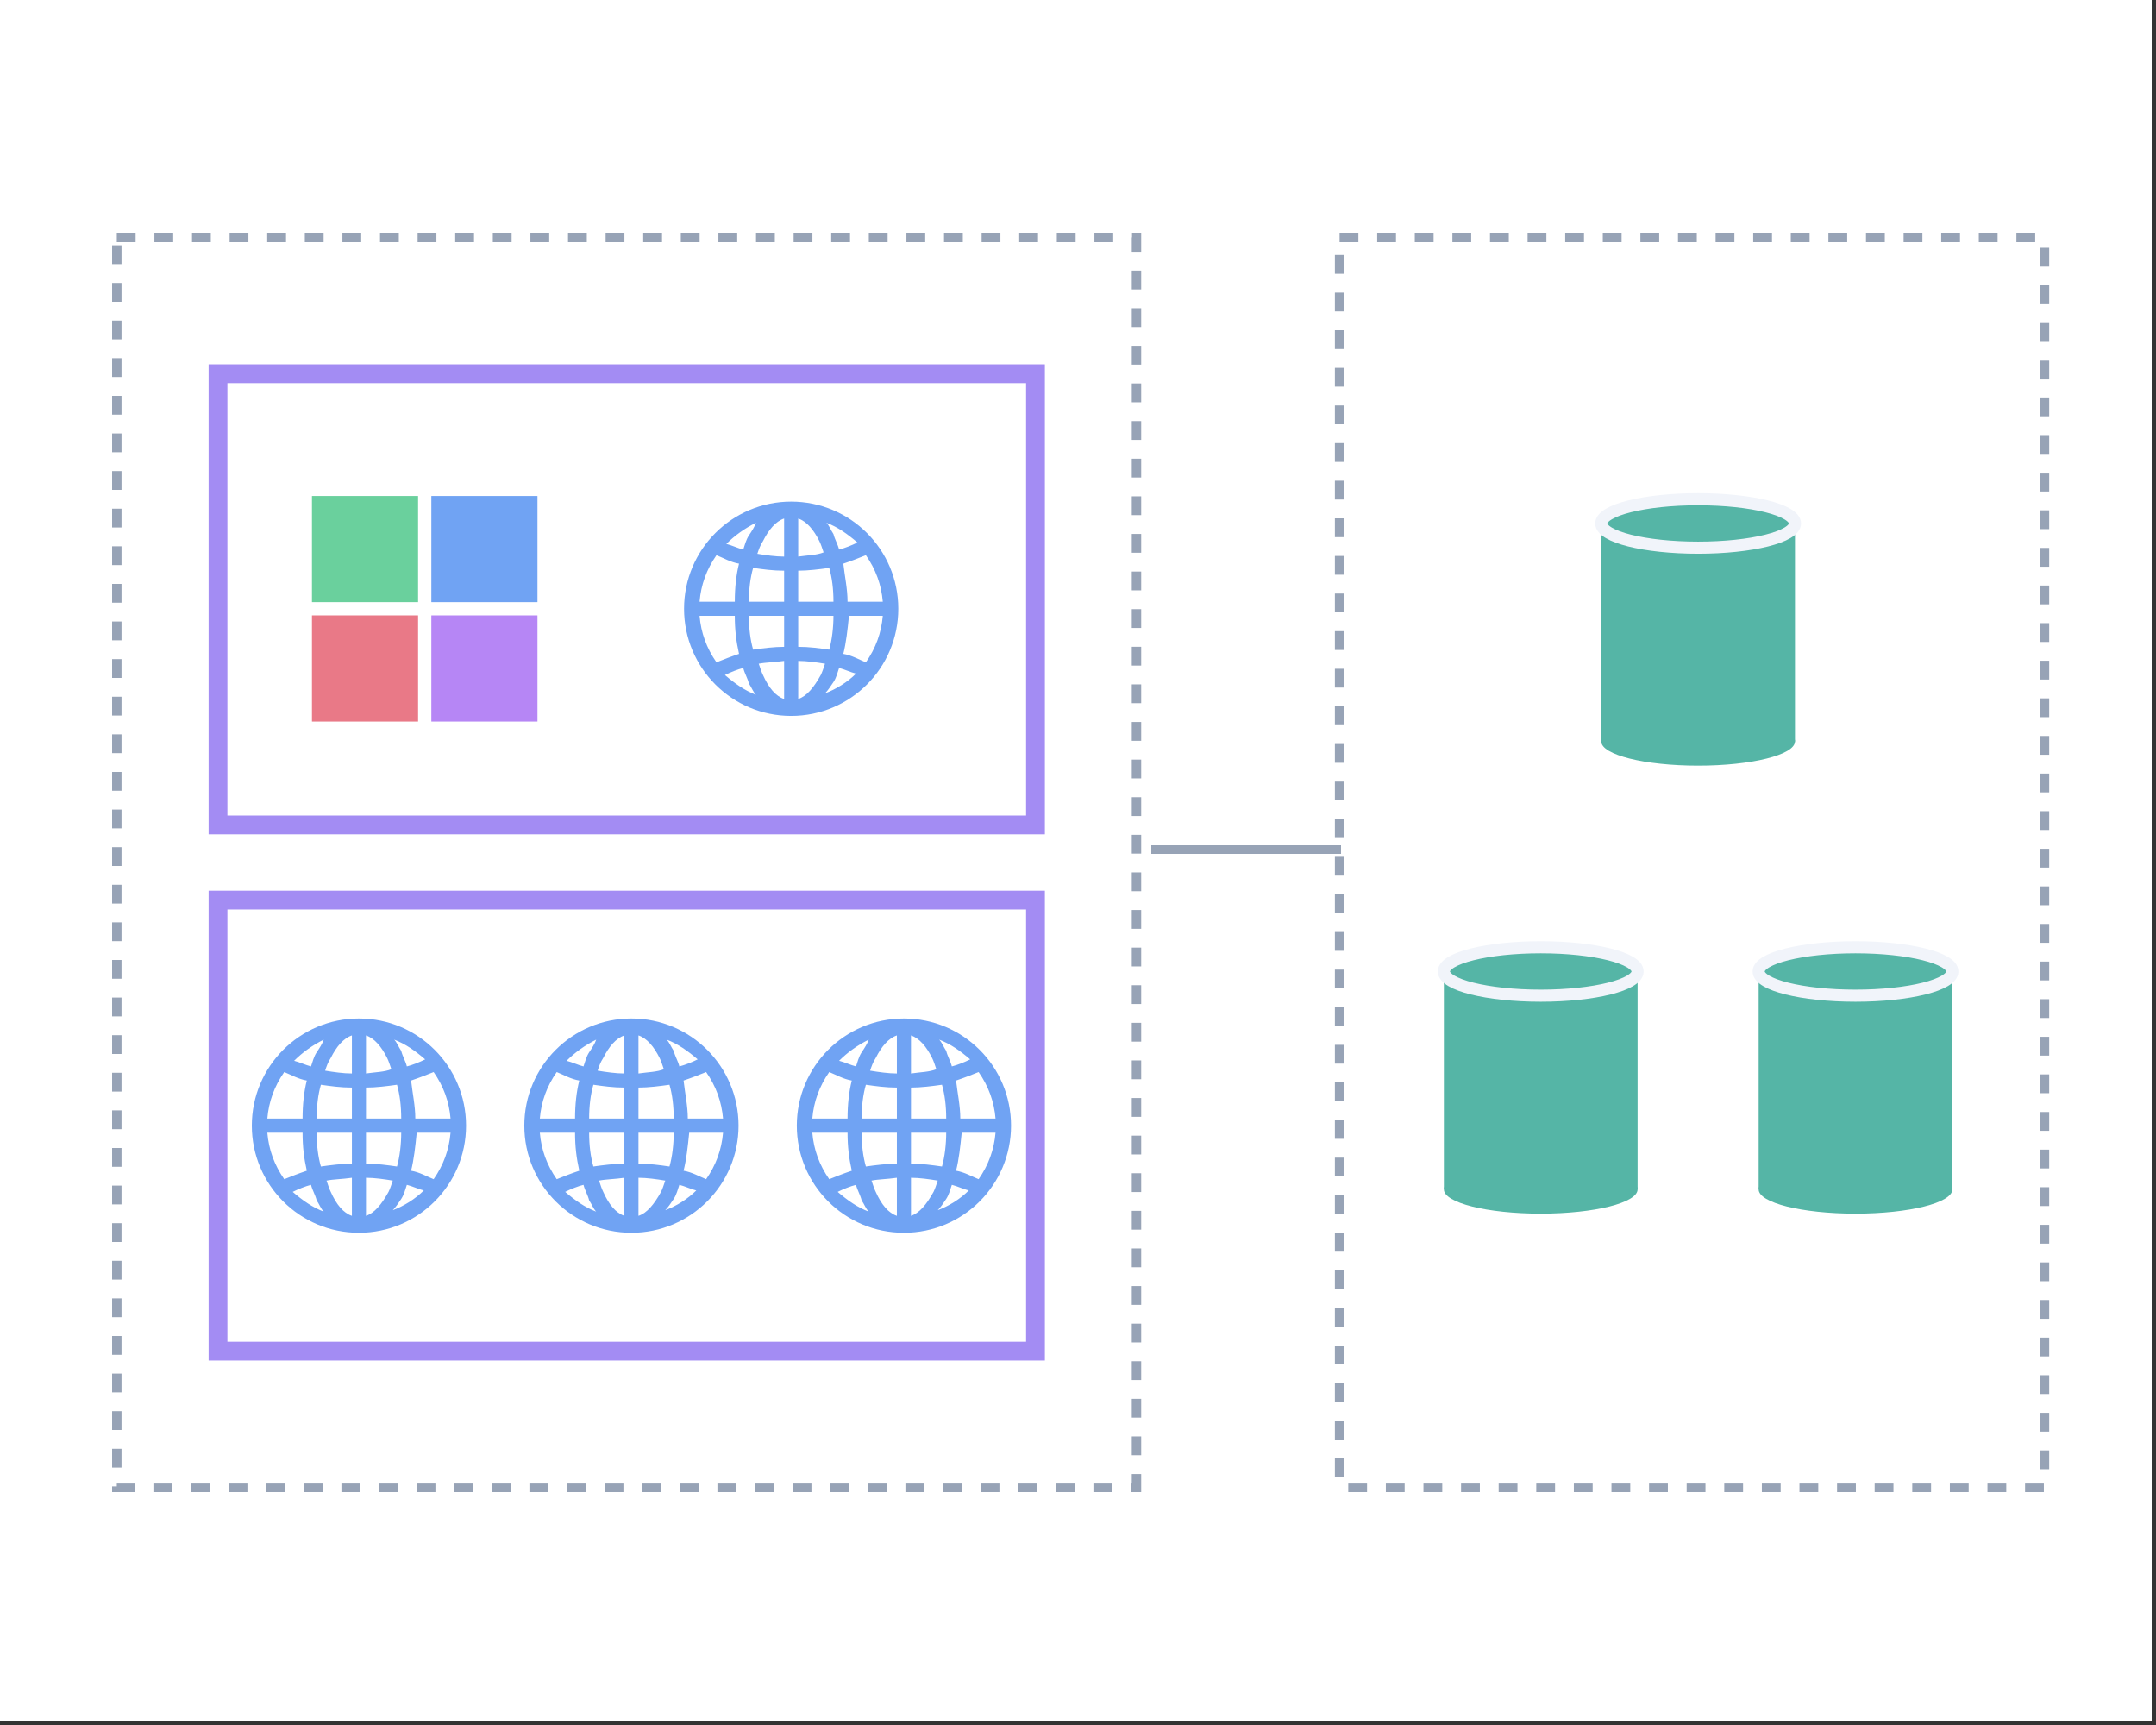 <svg width="250" height="200" viewBox="0 0 250 200" fill="none" xmlns="http://www.w3.org/2000/svg">
<rect x="0" y="0" width="250" height="200" fill="#333333" stroke="none"/>
<rect width="249.5" height="199.5" fill="white"/>
<rect x="25.279" y="43.343" width="94.791" height="52.298" stroke="#A38CF3" stroke-width="2.179"/>
<rect x="25.279" y="104.358" width="94.791" height="52.298" stroke="#A38CF3" stroke-width="2.179"/>
<rect x="13.545" y="27.545" width="118.237" height="144.91" stroke="#97A3B6" stroke-width="1.09" stroke-dasharray="2.18 2.18"/>
<rect x="36.173" y="57.508" width="12.306" height="12.306" fill="#6AD09D"/>
<rect x="50.017" y="57.508" width="12.306" height="12.306" fill="#70A3F3"/>
<rect x="36.173" y="71.351" width="12.306" height="12.306" fill="#E97987"/>
<rect x="50.017" y="71.351" width="12.306" height="12.306" fill="#B686F5"/>
<g clip-path="url(#clip0_5847_2151)">
<path d="M91.741 58.161C84.877 58.161 79.32 63.718 79.32 70.582C79.32 77.446 84.877 83.003 91.741 83.003C98.605 83.003 104.162 77.446 104.162 70.582C104.162 63.718 98.605 58.161 91.741 58.161ZM96.644 79.081C96.971 78.59 97.135 77.936 97.298 77.446C97.952 77.61 98.605 77.936 99.259 78.1C98.278 79.081 96.971 79.898 95.664 80.388C95.99 80.061 96.317 79.571 96.644 79.081ZM96.644 69.765H92.558V66.169C93.702 66.169 95.01 66.006 96.154 65.843C96.481 66.987 96.644 68.294 96.644 69.765ZM97.298 63.718C97.135 63.064 96.808 62.574 96.644 61.92C96.317 61.43 96.154 60.94 95.827 60.613C97.135 61.103 98.278 61.92 99.423 62.901C98.769 63.228 97.952 63.554 97.298 63.718ZM92.558 64.535V60.122C93.539 60.449 94.356 61.43 95.01 62.737C95.173 63.064 95.337 63.554 95.5 64.045C94.683 64.372 93.702 64.372 92.558 64.535ZM92.558 74.995V71.399H96.644C96.644 72.707 96.481 74.177 96.154 75.322C95.01 75.158 93.866 74.995 92.558 74.995ZM92.558 81.042V76.629C93.539 76.629 94.683 76.793 95.664 76.956C95.5 77.446 95.337 77.936 95.173 78.263C94.356 79.734 93.539 80.715 92.558 81.042ZM102.364 71.399C102.201 73.36 101.547 75.158 100.403 76.793C99.586 76.466 98.769 75.975 97.788 75.812C98.115 74.504 98.278 73.034 98.442 71.399H102.364ZM102.364 69.765H98.278C98.278 68.294 97.952 66.823 97.788 65.352C98.769 65.025 99.586 64.698 100.403 64.372C101.547 66.006 102.201 67.804 102.364 69.765ZM85.694 75.812C84.714 76.139 83.896 76.466 83.079 76.793C81.935 75.158 81.281 73.36 81.118 71.399H85.204C85.204 73.034 85.367 74.341 85.694 75.812ZM86.838 71.399H90.924V74.995C89.78 74.995 88.473 75.158 87.329 75.322C87.002 74.177 86.838 72.87 86.838 71.399ZM86.184 77.446C86.348 78.1 86.675 78.59 86.838 79.244C87.165 79.734 87.329 80.225 87.655 80.551C86.348 80.061 85.204 79.244 84.06 78.263C84.714 77.936 85.531 77.61 86.184 77.446ZM84.223 63.064C85.204 62.084 86.348 61.266 87.655 60.613C87.492 61.103 87.165 61.593 86.838 62.084C86.511 62.574 86.348 63.228 86.184 63.718C85.531 63.554 84.877 63.228 84.223 63.064ZM81.118 69.765C81.281 67.804 81.935 66.006 83.079 64.372C83.896 64.698 84.714 65.189 85.694 65.352C85.367 66.66 85.204 68.13 85.204 69.765H81.118ZM90.924 76.629V81.042C89.943 80.715 89.126 79.734 88.473 78.263C88.309 77.936 88.146 77.446 87.982 76.956C88.799 76.793 89.78 76.793 90.924 76.629ZM90.924 66.169V69.765H86.838C86.838 68.294 87.002 66.987 87.329 65.843C88.473 66.006 89.617 66.169 90.924 66.169ZM90.924 60.122V64.535C89.943 64.535 88.799 64.372 87.819 64.208C87.982 63.718 88.146 63.228 88.473 62.737C89.126 61.43 89.943 60.449 90.924 60.122Z" fill="#70A3F3"/>
</g>
<g clip-path="url(#clip1_5847_2151)">
<path d="M41.621 118.087C34.757 118.087 29.2 123.643 29.2 130.508C29.2 137.372 34.757 142.928 41.621 142.928C48.485 142.928 54.042 137.372 54.042 130.508C54.042 123.643 48.485 118.087 41.621 118.087ZM46.524 139.006C46.851 138.516 47.014 137.862 47.178 137.372C47.831 137.535 48.485 137.862 49.139 138.025C48.158 139.006 46.851 139.823 45.544 140.314C45.87 139.987 46.197 139.496 46.524 139.006ZM46.524 129.69H42.438V126.095C43.582 126.095 44.89 125.931 46.034 125.768C46.361 126.912 46.524 128.22 46.524 129.69ZM47.178 123.643C47.014 122.99 46.688 122.499 46.524 121.846C46.197 121.355 46.034 120.865 45.707 120.538C47.014 121.028 48.158 121.846 49.302 122.826C48.649 123.153 47.831 123.48 47.178 123.643ZM42.438 124.461V120.048C43.419 120.375 44.236 121.355 44.89 122.663C45.053 122.99 45.217 123.48 45.38 123.97C44.563 124.297 43.582 124.297 42.438 124.461ZM42.438 134.92V131.325H46.524C46.524 132.632 46.361 134.103 46.034 135.247C44.89 135.084 43.746 134.92 42.438 134.92ZM42.438 140.967V136.555C43.419 136.555 44.563 136.718 45.544 136.881C45.38 137.372 45.217 137.862 45.053 138.189C44.236 139.66 43.419 140.64 42.438 140.967ZM52.244 131.325C52.081 133.286 51.427 135.084 50.283 136.718C49.466 136.391 48.649 135.901 47.668 135.737C47.995 134.43 48.158 132.959 48.322 131.325H52.244ZM52.244 129.69H48.158C48.158 128.22 47.831 126.749 47.668 125.278C48.649 124.951 49.466 124.624 50.283 124.297C51.427 125.931 52.081 127.729 52.244 129.69ZM35.574 135.737C34.593 136.064 33.776 136.391 32.959 136.718C31.815 135.084 31.161 133.286 30.998 131.325H35.084C35.084 132.959 35.247 134.267 35.574 135.737ZM36.718 131.325H40.804V134.92C39.66 134.92 38.352 135.084 37.208 135.247C36.882 134.103 36.718 132.796 36.718 131.325ZM36.064 137.372C36.228 138.025 36.555 138.516 36.718 139.17C37.045 139.66 37.208 140.15 37.535 140.477C36.228 139.987 35.084 139.17 33.94 138.189C34.593 137.862 35.411 137.535 36.064 137.372ZM34.103 122.99C35.084 122.009 36.228 121.192 37.535 120.538C37.372 121.028 37.045 121.519 36.718 122.009C36.391 122.499 36.228 123.153 36.064 123.643C35.411 123.48 34.757 123.153 34.103 122.99ZM30.998 129.69C31.161 127.729 31.815 125.931 32.959 124.297C33.776 124.624 34.593 125.114 35.574 125.278C35.247 126.585 35.084 128.056 35.084 129.69H30.998ZM40.804 136.555V140.967C39.823 140.64 39.006 139.66 38.352 138.189C38.189 137.862 38.026 137.372 37.862 136.881C38.679 136.718 39.66 136.718 40.804 136.555ZM40.804 126.095V129.69H36.718C36.718 128.22 36.882 126.912 37.208 125.768C38.352 125.931 39.496 126.095 40.804 126.095ZM40.804 120.048V124.461C39.823 124.461 38.679 124.297 37.699 124.134C37.862 123.643 38.026 123.153 38.352 122.663C39.006 121.355 39.823 120.375 40.804 120.048Z" fill="#70A3F3"/>
</g>
<g clip-path="url(#clip2_5847_2151)">
<path d="M73.218 118.087C66.354 118.087 60.797 123.643 60.797 130.508C60.797 137.372 66.354 142.928 73.218 142.928C80.082 142.928 85.639 137.372 85.639 130.508C85.639 123.643 80.082 118.087 73.218 118.087ZM78.121 139.006C78.448 138.516 78.611 137.862 78.775 137.372C79.428 137.535 80.082 137.862 80.736 138.025C79.755 139.006 78.448 139.823 77.14 140.314C77.467 139.987 77.794 139.496 78.121 139.006ZM78.121 129.69H74.035V126.095C75.179 126.095 76.486 125.931 77.63 125.768C77.957 126.912 78.121 128.22 78.121 129.69ZM78.775 123.643C78.611 122.99 78.284 122.499 78.121 121.846C77.794 121.355 77.63 120.865 77.304 120.538C78.611 121.028 79.755 121.846 80.899 122.826C80.245 123.153 79.428 123.48 78.775 123.643ZM74.035 124.461V120.048C75.016 120.375 75.833 121.355 76.486 122.663C76.65 122.99 76.813 123.48 76.977 123.97C76.16 124.297 75.179 124.297 74.035 124.461ZM74.035 134.92V131.325H78.121C78.121 132.632 77.957 134.103 77.63 135.247C76.486 135.084 75.342 134.92 74.035 134.92ZM74.035 140.967V136.555C75.016 136.555 76.16 136.718 77.14 136.881C76.977 137.372 76.813 137.862 76.65 138.189C75.833 139.66 75.016 140.64 74.035 140.967ZM83.841 131.325C83.677 133.286 83.024 135.084 81.88 136.718C81.062 136.391 80.245 135.901 79.265 135.737C79.592 134.43 79.755 132.959 79.918 131.325H83.841ZM83.841 129.69H79.755C79.755 128.22 79.428 126.749 79.265 125.278C80.245 124.951 81.062 124.624 81.88 124.297C83.024 125.931 83.677 127.729 83.841 129.69ZM67.171 135.737C66.19 136.064 65.373 136.391 64.556 136.718C63.412 135.084 62.758 133.286 62.595 131.325H66.68C66.68 132.959 66.844 134.267 67.171 135.737ZM68.315 131.325H72.401V134.92C71.257 134.92 69.949 135.084 68.805 135.247C68.478 134.103 68.315 132.796 68.315 131.325ZM67.661 137.372C67.825 138.025 68.151 138.516 68.315 139.17C68.642 139.66 68.805 140.15 69.132 140.477C67.825 139.987 66.68 139.17 65.536 138.189C66.19 137.862 67.007 137.535 67.661 137.372ZM65.7 122.99C66.68 122.009 67.825 121.192 69.132 120.538C68.969 121.028 68.642 121.519 68.315 122.009C67.988 122.499 67.825 123.153 67.661 123.643C67.007 123.48 66.354 123.153 65.7 122.99ZM62.595 129.69C62.758 127.729 63.412 125.931 64.556 124.297C65.373 124.624 66.19 125.114 67.171 125.278C66.844 126.585 66.68 128.056 66.68 129.69H62.595ZM72.401 136.555V140.967C71.42 140.64 70.603 139.66 69.949 138.189C69.786 137.862 69.622 137.372 69.459 136.881C70.276 136.718 71.257 136.718 72.401 136.555ZM72.401 126.095V129.69H68.315C68.315 128.22 68.478 126.912 68.805 125.768C69.949 125.931 71.093 126.095 72.401 126.095ZM72.401 120.048V124.461C71.42 124.461 70.276 124.297 69.295 124.134C69.459 123.643 69.622 123.153 69.949 122.663C70.603 121.355 71.42 120.375 72.401 120.048Z" fill="#70A3F3"/>
</g>
<g clip-path="url(#clip3_5847_2151)">
<path d="M104.815 118.087C97.951 118.087 92.394 123.643 92.394 130.508C92.394 137.372 97.951 142.928 104.815 142.928C111.68 142.928 117.236 137.372 117.236 130.508C117.236 123.643 111.68 118.087 104.815 118.087ZM109.718 139.006C110.045 138.516 110.209 137.862 110.372 137.372C111.026 137.535 111.68 137.862 112.333 138.025C111.353 139.006 110.045 139.823 108.738 140.314C109.065 139.987 109.392 139.496 109.718 139.006ZM109.718 129.69H105.633V126.095C106.777 126.095 108.084 125.931 109.228 125.768C109.555 126.912 109.718 128.22 109.718 129.69ZM110.372 123.643C110.209 122.99 109.882 122.499 109.718 121.846C109.392 121.355 109.228 120.865 108.901 120.538C110.209 121.028 111.353 121.846 112.497 122.826C111.843 123.153 111.026 123.48 110.372 123.643ZM105.633 124.461V120.048C106.613 120.375 107.43 121.355 108.084 122.663C108.248 122.99 108.411 123.48 108.574 123.97C107.757 124.297 106.777 124.297 105.633 124.461ZM105.633 134.92V131.325H109.718C109.718 132.632 109.555 134.103 109.228 135.247C108.084 135.084 106.94 134.92 105.633 134.92ZM105.633 140.967V136.555C106.613 136.555 107.757 136.718 108.738 136.881C108.574 137.372 108.411 137.862 108.248 138.189C107.43 139.66 106.613 140.64 105.633 140.967ZM115.439 131.325C115.275 133.286 114.621 135.084 113.477 136.718C112.66 136.391 111.843 135.901 110.862 135.737C111.189 134.43 111.353 132.959 111.516 131.325H115.439ZM115.439 129.69H111.353C111.353 128.22 111.026 126.749 110.862 125.278C111.843 124.951 112.66 124.624 113.477 124.297C114.621 125.931 115.275 127.729 115.439 129.69ZM98.768 135.737C97.788 136.064 96.971 136.391 96.153 136.718C95.01 135.084 94.356 133.286 94.192 131.325H98.278C98.278 132.959 98.442 134.267 98.768 135.737ZM99.912 131.325H103.998V134.92C102.854 134.92 101.547 135.084 100.403 135.247C100.076 134.103 99.912 132.796 99.912 131.325ZM99.259 137.372C99.422 138.025 99.749 138.516 99.912 139.17C100.239 139.66 100.403 140.15 100.73 140.477C99.422 139.987 98.278 139.17 97.134 138.189C97.788 137.862 98.605 137.535 99.259 137.372ZM97.297 122.99C98.278 122.009 99.422 121.192 100.73 120.538C100.566 121.028 100.239 121.519 99.912 122.009C99.586 122.499 99.422 123.153 99.259 123.643C98.605 123.48 97.951 123.153 97.297 122.99ZM94.192 129.69C94.356 127.729 95.01 125.931 96.153 124.297C96.971 124.624 97.788 125.114 98.768 125.278C98.442 126.585 98.278 128.056 98.278 129.69H94.192ZM103.998 136.555V140.967C103.018 140.64 102.201 139.66 101.547 138.189C101.383 137.862 101.22 137.372 101.056 136.881C101.874 136.718 102.854 136.718 103.998 136.555ZM103.998 126.095V129.69H99.912C99.912 128.22 100.076 126.912 100.403 125.768C101.547 125.931 102.691 126.095 103.998 126.095ZM103.998 120.048V124.461C103.018 124.461 101.874 124.297 100.893 124.134C101.056 123.643 101.22 123.153 101.547 122.663C102.201 121.355 103.018 120.375 103.998 120.048Z" fill="#70A3F3"/>
</g>
<rect x="155.333" y="27.545" width="81.737" height="144.91" stroke="#97A3B6" stroke-width="1.09" stroke-dasharray="2.18 2.18"/>
<rect x="185.675" y="60.692" width="22.462" height="25.269" fill="#55B5A6"/>
<ellipse cx="196.906" cy="60.692" rx="11.231" ry="2.808" fill="#55B5A6" stroke="#F1F4FA" stroke-width="1.404"/>
<ellipse cx="196.906" cy="85.962" rx="11.231" ry="2.808" fill="#55B5A6"/>
<rect x="167.425" y="112.635" width="22.462" height="25.269" fill="#55B5A6"/>
<ellipse cx="178.656" cy="112.635" rx="11.231" ry="2.808" fill="#55B5A6" stroke="#F1F4FA" stroke-width="1.404"/>
<ellipse cx="178.656" cy="137.904" rx="11.231" ry="2.808" fill="#55B5A6"/>
<rect x="203.925" y="112.635" width="22.462" height="25.269" fill="#55B5A6"/>
<ellipse cx="215.156" cy="112.635" rx="11.231" ry="2.808" fill="#55B5A6" stroke="#F1F4FA" stroke-width="1.404"/>
<ellipse cx="215.156" cy="137.904" rx="11.231" ry="2.808" fill="#55B5A6"/>
<path d="M133.5 98.5H155.5" stroke="#97A3B6" stroke-linejoin="round"/>
<defs>
<clipPath id="clip0_5847_2151">
<rect width="26.149" height="26.149" fill="white" transform="translate(78.667 57.507)"/>
</clipPath>
<clipPath id="clip1_5847_2151">
<rect width="26.149" height="26.149" fill="white" transform="translate(28.547 117.433)"/>
</clipPath>
<clipPath id="clip2_5847_2151">
<rect width="26.149" height="26.149" fill="white" transform="translate(60.144 117.433)"/>
</clipPath>
<clipPath id="clip3_5847_2151">
<rect width="26.149" height="26.149" fill="white" transform="translate(91.741 117.433)"/>
</clipPath>
</defs>
</svg>

